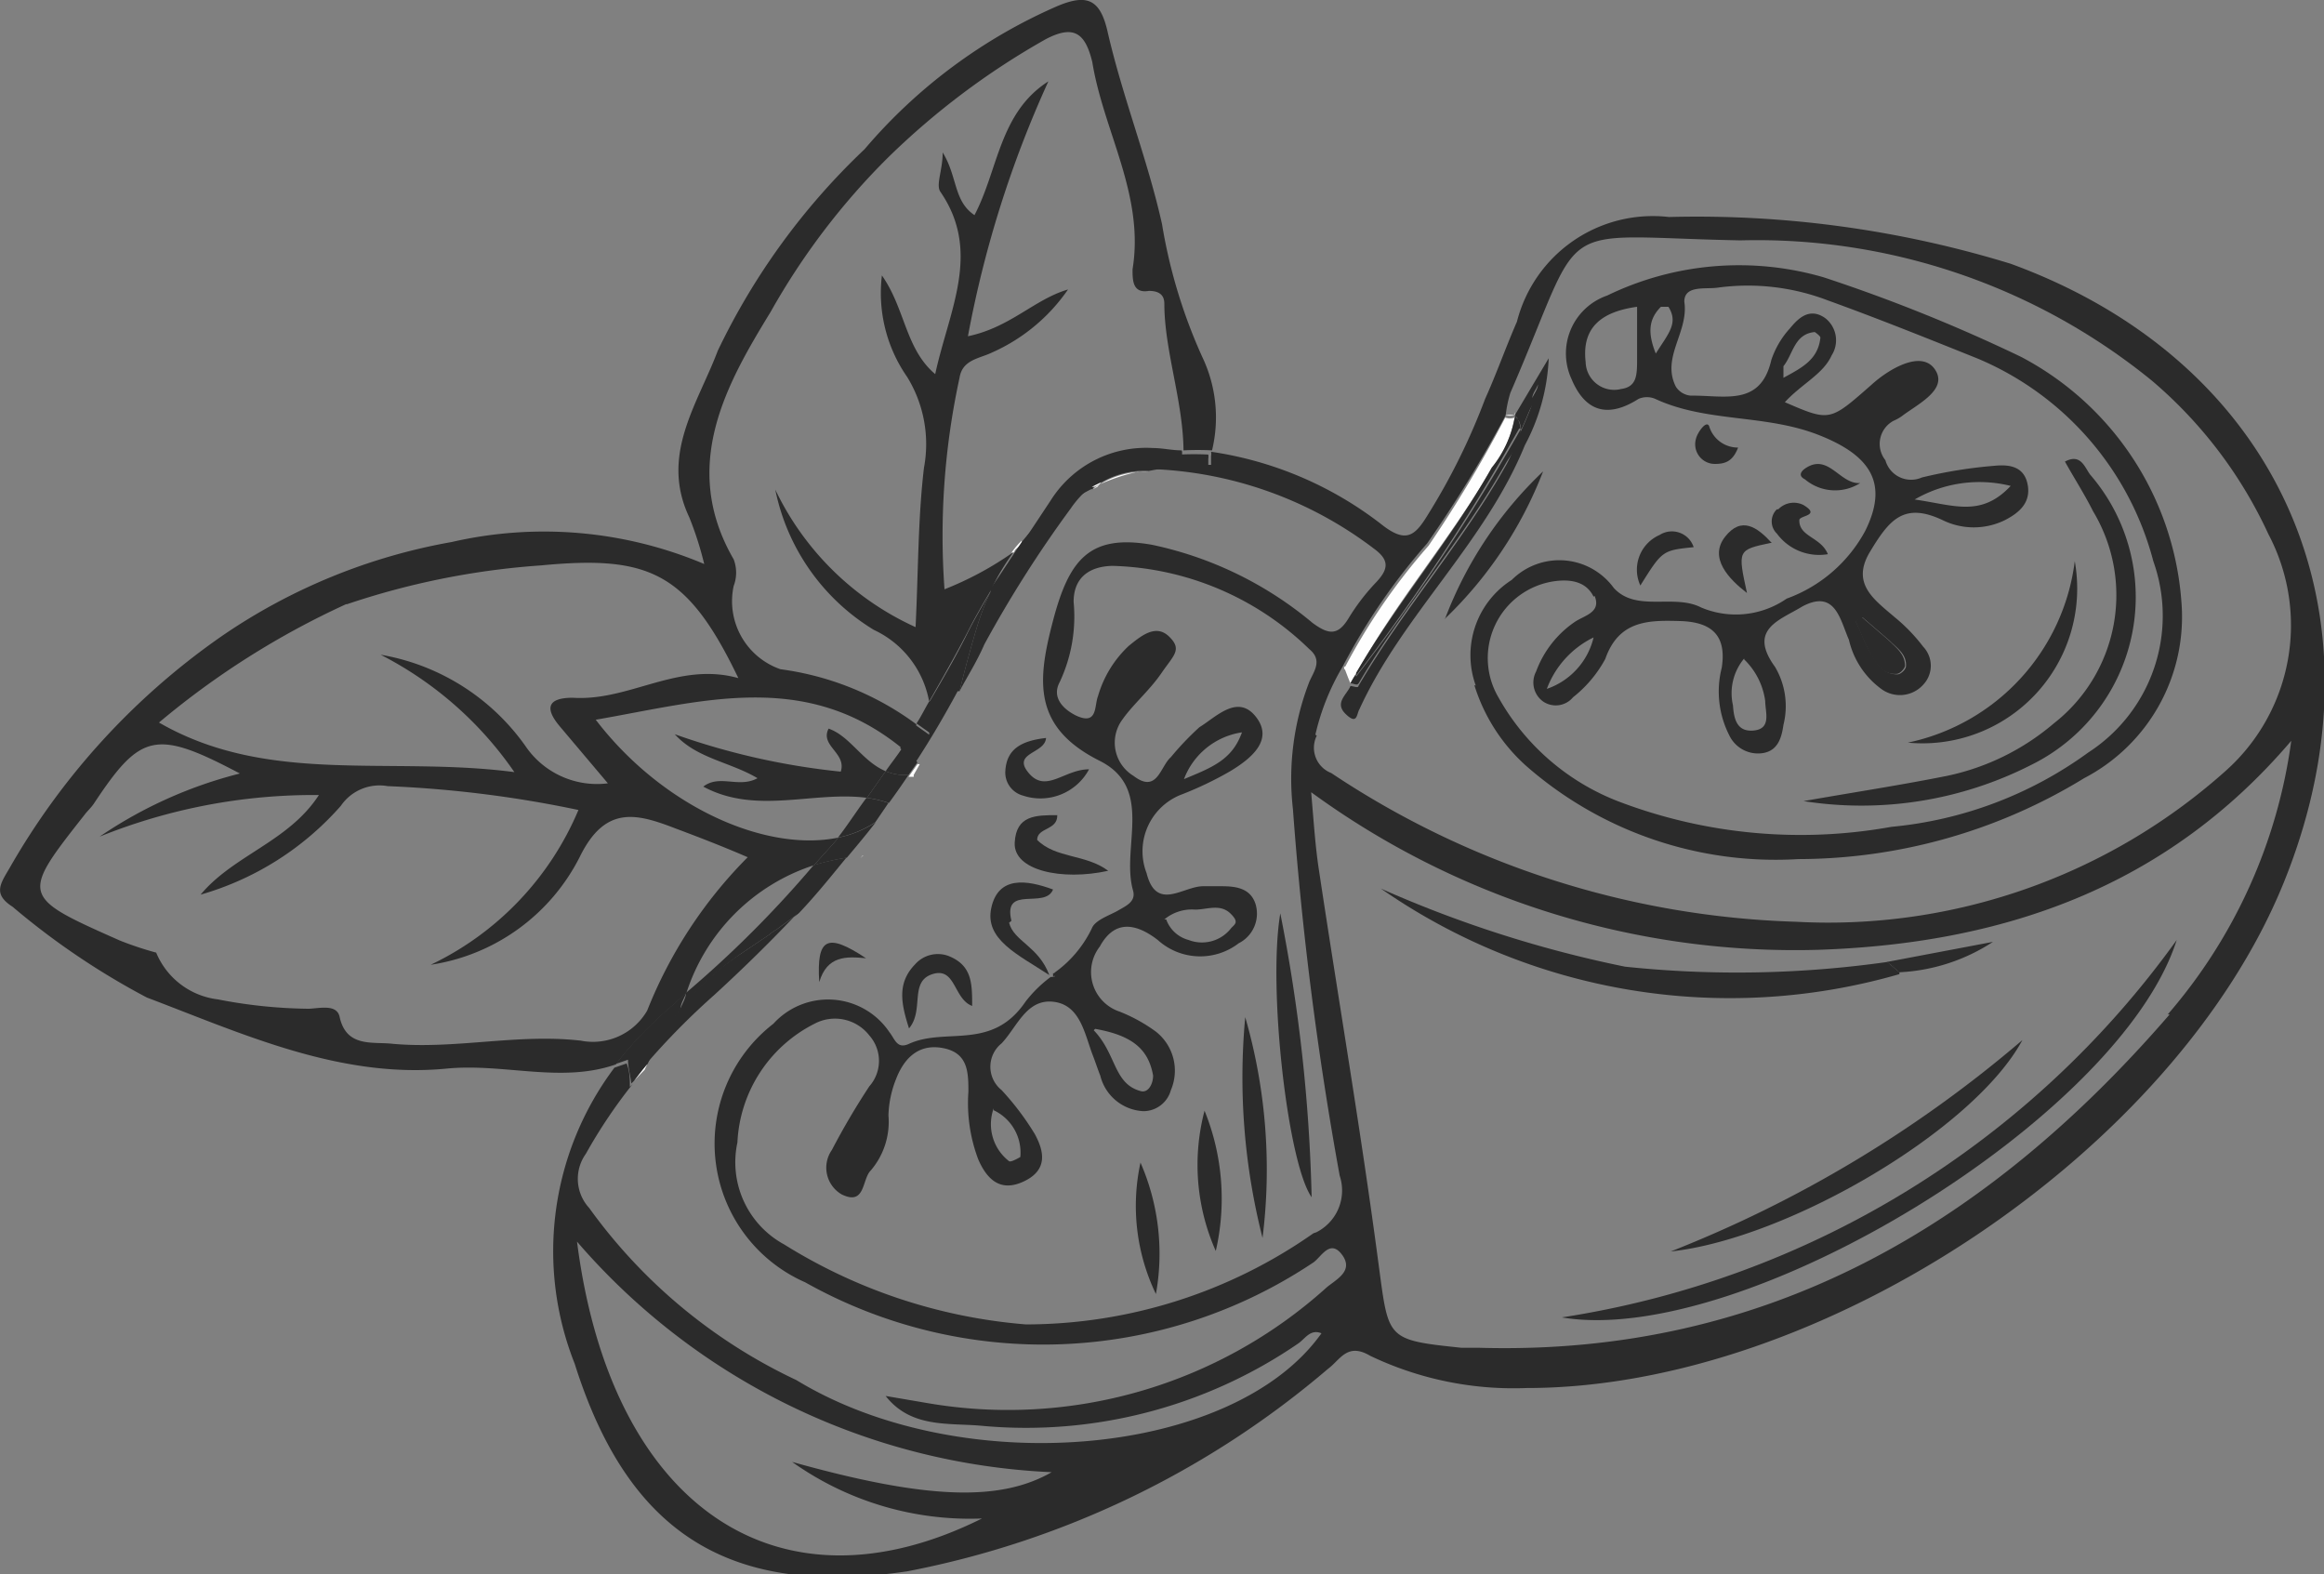 <svg xmlns="http://www.w3.org/2000/svg" viewBox="0 0 49.7 33.66"><rect x="0" y="0" width="49.7" height="33.66" fill="#808080" stroke="none"/><defs><style>.cls-1{fill:#2b2b2b;}.cls-2{fill:#fefefe;}</style></defs><title>riccollini-ensaladas</title><g id="Capa_2" data-name="Capa 2"><g id="Capa_1-2" data-name="Capa 1"><path class="cls-1" d="M14.42,21.47l.26-.24a4.24,4.24,0,0,1,2.73-2.73c.17-.2.35-.38.52-.59-1.54.32-3.75-.64-5.19-2.52C15,15,17.22,14.31,19.29,16l.31-.51a6.27,6.27,0,0,0-2.91-1.18,1.54,1.54,0,0,1-1-1.78.8.8,0,0,0,0-.57c-1.16-2-.14-3.77.79-5.29A15,15,0,0,1,19,3.36,16.16,16.16,0,0,1,22.36.84c.61-.32.85-.13,1,.49.24,1.48,1.12,2.84.86,4.43,0,.23,0,.52.35.46q.33,0,.33.27c0,1,.4,2.08.41,3.14a6,6,0,0,1,.61,0,3,3,0,0,0-.21-2,11.32,11.32,0,0,1-.86-2.84C24.54,3.4,24,2.06,23.68.65c-.16-.67-.44-.79-1.09-.51a11.36,11.36,0,0,0-4.1,3.05A14.61,14.61,0,0,0,15.35,7.5c-.43,1.14-1.24,2.23-.61,3.56a7.21,7.21,0,0,1,.32,1,8.81,8.81,0,0,0-5.4-.47,12.54,12.54,0,0,0-4.9,2A15.23,15.23,0,0,0,.2,18.57c-.2.34-.35.55.07.82a15.92,15.92,0,0,0,2.87,1.94c2.06.78,4.13,1.74,6.41,1.52,1.23-.12,2.45.32,3.62-.09a8.38,8.38,0,0,1,1.25-1.29m-7-8.55a16.52,16.52,0,0,1,4.15-.83c2.31-.22,3.13.14,4.22,2.41-1.29-.36-2.33.5-3.54.42-.55,0-.6.23-.28.61L13,16.75A1.85,1.85,0,0,1,11.27,16a4.78,4.78,0,0,0-3.13-2A7.76,7.76,0,0,1,11,16.51c-2.67-.35-5.26.29-7.6-1.06a17.58,17.58,0,0,1,4-2.53m5,9.33c-1.34-.15-2.66.19-4,.07-.43-.05-1,.09-1.14-.59-.07-.26-.42-.17-.65-.16a10.57,10.57,0,0,1-1.95-.2,1.64,1.64,0,0,1-1.32-1,7.13,7.13,0,0,1-.78-.26c-2.12-.94-2.12-.95-.75-2.69.06-.08.14-.15.2-.24,1-1.51,1.32-1.59,3.12-.64a9.41,9.41,0,0,0-3,1.35A12.25,12.25,0,0,1,6.82,17C6.17,18,5,18.28,4.29,19.13a6.3,6.3,0,0,0,3-1.9,1,1,0,0,1,1-.42,24.59,24.59,0,0,1,4.08.51,6.43,6.43,0,0,1-3.16,3.31,4.29,4.29,0,0,0,3.19-2.31c.55-1.12,1.23-.92,2.06-.6.48.18,1,.38,1.53.61a9.73,9.73,0,0,0-2.15,3.28,1.34,1.34,0,0,1-1.43.64"/><path class="cls-1" d="M17.72,15.58c-.19.37.39.52.26.92a15.19,15.19,0,0,1-3.55-.8c.47.52,1.18.59,1.77.94-.4.22-.81-.09-1.16.18,1.13.61,2.35.09,3.5.24l.4-.57c-.5-.21-.76-.75-1.22-.91"/><path class="cls-1" d="M20.2,12.62a15.89,15.89,0,0,1,.32-4.54c.06-.39.42-.41.69-.54a3.88,3.88,0,0,0,1.63-1.35c-.72.21-1.23.81-2.14,1a23.39,23.39,0,0,1,1.72-5.45c-1.05.67-1.07,1.89-1.58,2.86-.45-.3-.36-.82-.68-1.34,0,.38-.15.69-.05.84C21,5.39,20.29,6.65,20,8c-.64-.54-.64-1.4-1.14-2.11a3.14,3.14,0,0,0,.54,2.17A2.74,2.74,0,0,1,19.76,10c-.13,1.09-.12,2.2-.18,3.41a6.13,6.13,0,0,1-3-2.94,4.57,4.57,0,0,0,2.11,3A2.1,2.1,0,0,1,19.87,15c.28-.49.57-1,.82-1.48.15-.3.32-.59.49-.88a4.91,4.91,0,0,1,.5-.84,7,7,0,0,1-1.48.8"/><path class="cls-2" d="M21.69,11.81c0-.07.11-.11.16-.18l0-.07a1.78,1.78,0,0,0-.22.26h0"/><path class="cls-1" d="M21.18,12.66a5.64,5.64,0,0,0-.3.79c-.13.44-.25.88-.36,1.33.17-.32.37-.63.53-1a25.48,25.48,0,0,1,1.85-2.91,2.22,2.22,0,0,1,.41-.45l-.19.1a4.83,4.83,0,0,0-.62.42l-.14.11a4.34,4.34,0,0,0-.51.54c-.23.34-.45.69-.67,1"/><path class="cls-1" d="M43,5.64a22.87,22.87,0,0,0-7.31-1,3,3,0,0,0-3.25,2.24C32.2,7.43,32,8,31.76,8.53A13.91,13.91,0,0,1,30.54,11c-.28.46-.47.63-1,.21a7.77,7.77,0,0,0-3.64-1.55.28.28,0,0,1,0,.09l0,.19c-.23,0-.45,0-.67,0s-.4,0-.6.09h0a8.35,8.35,0,0,1,4.75,1.7c.33.24.32.43.06.71a4.5,4.5,0,0,0-.6.78c-.23.38-.43.35-.77.1a7.87,7.87,0,0,0-3.43-1.67c-1.35-.24-1.78.33-2.12,1.62s-.44,2.28,1,3c1.17.59.45,1.85.71,2.77.07.24-.15.33-.32.43s-.49.2-.56.38a2.47,2.47,0,0,1-.8.95l0,.09-.08,0a2.72,2.72,0,0,0-.54.53c-.72,1.06-1.7.54-2.49.9-.26.12-.3-.1-.42-.25a1.58,1.58,0,0,0-2.48-.18,3.24,3.24,0,0,0,.68,5.53A10.39,10.39,0,0,0,28.08,27c.17-.11.36-.52.62-.17s-.13.53-.33.7A10.17,10.17,0,0,1,19.82,30l-.88-.15c.55.7,1.36.57,2.08.64a10.29,10.29,0,0,0,6.74-1.76c.15-.1.26-.32.5-.22-1.89,2.66-7.7,3.15-11.23,1a11.46,11.46,0,0,1-4.43-3.68.92.92,0,0,1-.07-1.16,11,11,0,0,1,1-1.49l-.06.06c0-.17,0-.33-.07-.5l-.26.09a6.53,6.53,0,0,0-.85,6.33c1.15,3.65,3.33,5,7.11,4.44a19.53,19.53,0,0,0,9-4.33c.26-.19.41-.57.9-.28a7.11,7.11,0,0,0,3.35.69c6.31,0,13.86-5.06,16.19-10.81S48.73,7.73,43,5.64M21,32.47c-4.38,2.18-7.94-.27-8.66-5.92a14.23,14.23,0,0,0,10.15,4.93c-1.1.63-2.66.59-5.55-.22A6.56,6.56,0,0,0,21,32.47m7.13-16.76a5.06,5.06,0,0,1,.58-1.45,13.28,13.28,0,0,1,1.81-2.64A27.26,27.26,0,0,0,32.2,8.88a2.56,2.56,0,0,1,.1-.48c1.66-3.83.79-3.34,4.92-3.26a13.38,13.38,0,0,1,8.8,3,9.53,9.53,0,0,1,2.49,3.28,4.17,4.17,0,0,1-.92,5.07,12.75,12.75,0,0,1-9.18,3.22,18.91,18.91,0,0,1-9.94-3.18.58.58,0,0,1-.31-.8m-.07,10.64a10.72,10.72,0,0,1-6.15,1.95,11.5,11.5,0,0,1-5.17-1.71,2,2,0,0,1-1-2.18,3,3,0,0,1,1.65-2.54.93.93,0,0,1,1.17.25.82.82,0,0,1,0,1.09,15.6,15.6,0,0,0-.8,1.36.66.66,0,0,0,.21.95c.51.25.43-.32.62-.51A1.6,1.6,0,0,0,19,23.85a2.25,2.25,0,0,1,.16-.77c.16-.42.46-.77,1-.67s.55.51.55.93a3.41,3.41,0,0,0,.21,1.45c.2.46.5.71,1,.46s.4-.65.21-1a5.8,5.8,0,0,0-.71-.94.64.64,0,0,1,0-1c.33-.35.53-.95,1.1-.89s.67.66.84,1.12c.06.15.11.31.17.46a1,1,0,0,0,.92.76.61.61,0,0,0,.59-.45,1.06,1.06,0,0,0-.32-1.25,3.46,3.46,0,0,0-.78-.43.89.89,0,0,1-.42-1.39c.31-.57.76-.51,1.24-.14a1.35,1.35,0,0,0,1.73.07.71.71,0,0,0,.36-.84c-.11-.34-.42-.38-.73-.38l-.39,0c-.43,0-1,.55-1.21-.28A1.3,1.3,0,0,1,25.24,17a7.52,7.52,0,0,0,1.07-.51c.43-.26.94-.66.55-1.16s-.85,0-1.21.22a6.2,6.2,0,0,0-.61.64c-.23.2-.29.79-.8.4A.83.83,0,0,1,24,15.39c.24-.34.58-.62.84-1s.45-.5.16-.78-.61,0-.86.2a2.37,2.37,0,0,0-.66,1.08c-.08.2,0,.63-.47.41-.28-.14-.52-.39-.35-.71a3.3,3.3,0,0,0,.3-1.72c0-.54.36-.76.83-.77A6.27,6.27,0,0,1,28,13.88c.29.24.1.47,0,.7a5.74,5.74,0,0,0-.35,2.72,74,74,0,0,0,1,7.84,1,1,0,0,1-.5,1.21m-6.9-2.61a1,1,0,0,1,.57,1s-.2.12-.24.09a1,1,0,0,1-.33-1.13M23.42,22c.79.14,1.14.43,1.24,1,0,.17-.1.38-.27.33-.58-.16-.51-.79-1-1.3m1.51-2.37a.92.92,0,0,1,.66-.21c.25,0,.53-.13.75.08s.07.24,0,.34a.79.79,0,0,1-.89.23.7.7,0,0,1-.48-.44m.38-3a1.57,1.57,0,0,1,1.24-1c-.21.59-.64.75-1.24,1M46.4,21.69c-3.88,4.49-8.6,7.3-14.75,7.13l-.39,0c-1.63-.17-1.56-.18-1.78-1.8-.37-2.8-.85-5.6-1.27-8.39-.08-.51-.11-1-.17-1.69a17.55,17.55,0,0,0,10.84,3.37C42.8,20.18,46.31,19,49,15.84a11.24,11.24,0,0,1-2.64,5.85"/><path class="cls-1" d="M17.1,19.51c-.16.13-.33.25-.5.37a.71.71,0,0,0-.14.1l-.64.43a5.55,5.55,0,0,0-2,2.34,15.47,15.47,0,0,1,1.45-1.47q.94-.86,1.8-1.77"/><path class="cls-1" d="M25.28,10h-.11c.22,0,.44,0,.67,0l0-.19a.28.28,0,0,0,0-.09,6,6,0,0,0-.61,0c0,.1,0,.21,0,.32"/><path class="cls-1" d="M18.73,17.58a2.26,2.26,0,0,1-.8.33c-.17.21-.35.39-.52.59a5.1,5.1,0,0,1,.7-.16c.21-.25.42-.5.62-.76"/><path class="cls-1" d="M13.5,23.17l.06-.06.29-.36a6,6,0,0,1,.7-1.16h0c0-.13.09-.25.13-.37l-.26.24a8.38,8.38,0,0,0-1.25,1.29l.26-.09c0,.17.05.33.07.5"/><path class="cls-1" d="M18.54,17.06a2.47,2.47,0,0,1,.47.11q.22-.3.42-.6a1.08,1.08,0,0,1-.49-.08l-.4.57"/><path class="cls-1" d="M20.52,14.78c.11-.45.23-.89.36-1.33a5.64,5.64,0,0,1,.3-.79c-.17.29-.34.58-.49.88-.25.51-.54,1-.82,1.48a3.72,3.72,0,0,1,0,.69l-.31-.22-.31.51q.16.13.33.3c.32-.49.62-1,.9-1.52"/><path class="cls-1" d="M23.37,10.42l-.15.08-.1.06.19-.1.06,0"/><path class="cls-1" d="M17.1,19.51h0l-.5.37c.17-.12.34-.24.5-.37"/><path class="cls-1" d="M24.57,10.05q.3-.06.6-.09Q24.87,10,24.57,10.05Z"/><path class="cls-1" d="M22.36,11.09a3.41,3.41,0,0,0-.46.47l0,.07a4.34,4.34,0,0,1,.51-.54"/><path class="cls-1" d="M19.87,15c-.09.15-.17.32-.27.47l.31.22a3.72,3.72,0,0,0,0-.69"/><path class="cls-1" d="M25.27,9.63c-.21,0-.41-.05-.62-.05a2.41,2.41,0,0,0-2.18,1.12l-.57.86a3.41,3.41,0,0,1,.46-.47L22.5,11a4.83,4.83,0,0,1,.62-.42l.1-.06.15-.08a1.81,1.81,0,0,1,1.2-.37q.3-.06.6-.09h.11c0-.11,0-.22,0-.32"/><path class="cls-1" d="M15.82,20.41a6,6,0,0,0-1.27,1.18,6,6,0,0,1,1.27-1.18"/><path class="cls-1" d="M15.82,20.41l.64-.43a.71.71,0,0,1,.14-.1l.5-.37c.36-.38.68-.78,1-1.17a5.1,5.1,0,0,0-.7.16,23.46,23.46,0,0,1-2.73,2.73c0,.12-.09.24-.13.37h0a6,6,0,0,1,1.27-1.18"/><path class="cls-1" d="M19,17.17a2.47,2.47,0,0,0-.47-.11c-.21.28-.4.58-.61.85a2.26,2.26,0,0,0,.8-.33l.28-.41"/><path class="cls-1" d="M19.43,16.57l.19-.27q-.16-.16-.33-.3c-.11.17-.24.33-.35.49a1.08,1.08,0,0,0,.49.08"/><path class="cls-2" d="M13.85,22.75c-.1.11-.19.24-.29.36l.23-.24a.67.67,0,0,1,.06-.12"/><path class="cls-2" d="M23.51,10.36h0l-.1.05-.06,0,.2-.1"/><path class="cls-2" d="M17.19,19.44l-.09.07h0l.09-.07"/><polyline class="cls-2" points="24.57 10.05 24.57 10.05 24.57 10.05"/><path class="cls-2" d="M23.51,10.36a4.28,4.28,0,0,1,.81-.27l.25,0h0a1.81,1.81,0,0,0-1.2.37l.1-.05h0"/><path class="cls-2" d="M18.45,18.29l-.05.06.06-.06h0"/><path class="cls-2" d="M19.54,16.57l.13-.23-.05,0-.19.27h.11"/><path class="cls-2" d="M29,14.41c.85-1.54,2-2.86,2.9-4.39a2.35,2.35,0,0,0,.49-1.09.29.29,0,0,1-.2,0,27.17,27.17,0,0,1-1.64,2.74,13.28,13.28,0,0,0-1.81,2.64c.15,0,.21.05.26.15"/><path class="cls-2" d="M29,14.41c-.05-.1-.11-.19-.26-.15.05.12.09.24.14.35a2.12,2.12,0,0,1,.12-.2"/><path class="cls-2" d="M32.4,8.87h-.21a.29.29,0,0,0,.2,0s0,0,0-.06"/><path class="cls-1" d="M33.4,28.17c3.87.65,11.94-4.26,13.15-8.07A19.9,19.9,0,0,1,33.4,28.17"/><path class="cls-1" d="M40.62,20.79l-.26-.22a22.89,22.89,0,0,1-5.61.1A25.31,25.31,0,0,1,29.53,19a13.06,13.06,0,0,0,11.09,1.83"/><path class="cls-1" d="M43.25,22.24a26.42,26.42,0,0,1-7.52,4.52c2.5-.27,6.48-2.59,7.52-4.52"/><path class="cls-1" d="M40.62,20.79a4,4,0,0,0,2-.65l-2.27.43c.09.07.22.09.26.22"/><path class="cls-1" d="M40.36,20.57l.26.22c0-.13-.17-.15-.26-.22"/><path class="cls-1" d="M31.53,14.65a3.84,3.84,0,0,0,1.1,1.72,8.09,8.09,0,0,0,5.83,2,11.74,11.74,0,0,0,6.11-1.73,3.89,3.89,0,0,0,2.08-3.78,6.44,6.44,0,0,0-3.43-5.23A34.94,34.94,0,0,0,39,5.93a6.46,6.46,0,0,0-4.63.39,1.31,1.31,0,0,0-.76,1.79c.29.69.77.84,1.43.42a.45.45,0,0,1,.36,0c1.1.51,2.34.32,3.49.77s1.49,1.06,1,2.05a3.11,3.11,0,0,1-1.68,1.45,1.91,1.91,0,0,1-1.83.19c-.58-.3-1.39.11-1.87-.42a1.44,1.44,0,0,0-2.18-.17,1.91,1.91,0,0,0-.77,2.26m3.1-6.34a.61.61,0,0,1-.75-.58c-.09-.77.38-1.08,1.1-1.18,0,.4,0,.76,0,1.11s0,.61-.36.65m.76-.76c-.18-.45-.15-.74.11-1,0,0,.14,0,.16,0,.22.35,0,.57-.27,1m1.89,6.54a1.52,1.52,0,0,1,.45.89c0,.23.14.59-.24.63s-.43-.27-.45-.54a1.16,1.16,0,0,1,.24-1m-3.2-1.34c.15.35-.21.42-.41.55a2.21,2.21,0,0,0-.84,1.07A.5.5,0,0,0,33,15a.48.48,0,0,0,.64-.09,2.65,2.65,0,0,0,.69-.82c.29-.83.93-.83,1.6-.81s1,.3.89,1a2.06,2.06,0,0,0,.16,1.44.68.68,0,0,0,.74.38c.3-.06.38-.32.42-.6a1.65,1.65,0,0,0-.18-1.24c-.59-.81.11-1,.58-1.29.71-.38.81.28,1,.71a1.8,1.8,0,0,0,.69,1.05.67.67,0,0,0,.9-.09.59.59,0,0,0,0-.81,3.76,3.76,0,0,0-.62-.64c-.43-.37-.93-.71-.52-1.39s.72-1.07,1.55-.68a1.51,1.51,0,0,0,1.34,0c.31-.16.56-.38.48-.77s-.41-.42-.71-.39a10,10,0,0,0-1.55.25.57.57,0,0,1-.78-.37A.56.56,0,0,1,40.49,9a1,1,0,0,0,.18-.1c.34-.26,1-.57.71-1s-1,0-1.36.33c-.89.78-.88.79-1.85.37.37-.4.82-.6,1-1a.6.6,0,0,0-.14-.8c-.33-.23-.57,0-.75.22a1.88,1.88,0,0,0-.4.68c-.23,1-1,.75-1.72.76a.42.42,0,0,1-.32-.19c-.32-.63.28-1.17.18-1.82,0-.36.46-.26.72-.3a4.78,4.78,0,0,1,2.34.27c1.08.39,2.15.82,3.22,1.25A6.48,6.48,0,0,1,46.05,12a3.48,3.48,0,0,1-1.39,4.09,8.49,8.49,0,0,1-4.21,1.59,10.94,10.94,0,0,1-5.83-.54,5,5,0,0,1-2.57-2.22,1.66,1.66,0,0,1,1.18-2.49c.35-.05.69,0,.85.33m0,.87a1.54,1.54,0,0,1-1,1.1,2,2,0,0,1,1-1.1m5.61-.34.14-.09.58.5c.16.16.37.29.35.55,0,.06-.11.17-.18.17-.31,0-.44-.23-.57-.45s-.21-.45-.32-.68m1.24-2.6A2.76,2.76,0,0,1,43,10.39c-.64.68-1.21.41-2.06.29m-2.8-2.59c0-.15,0-.22,0-.26.21-.26.23-.69.67-.73,0,0,.12.08.12.12-.05.48-.41.65-.81.87"/><path class="cls-1" d="M40.56,14.41c.07,0,.17-.11.18-.17,0-.26-.19-.39-.35-.55l-.58-.5-.13.09c.1.23.19.46.31.68s.26.47.57.45"/><path class="cls-1" d="M32.77,8.59a.71.71,0,0,1-.31.36h0a.64.64,0,0,1,.07.24c.09-.19.17-.39.25-.59"/><path class="cls-1" d="M32.46,9a.71.71,0,0,0,.31-.36,1.12,1.12,0,0,0,0-.13c0-.1.09-.19.12-.29,0,.1-.08.19-.12.29a1.12,1.12,0,0,1,0,.13c-.08.2-.16.4-.25.59s-.19.51-.32.73c-.93,1.65-2.2,3.08-3.15,4.71,0,.05-.11,0-.17,0-.08.19-.35.36-.1.6s.23,0,.29-.1c.91-2,2.69-3.56,3.54-5.65a4.31,4.31,0,0,0,.51-1.86L32.4,8.87l.05.07h0"/><path class="cls-1" d="M32.52,9.18a.64.64,0,0,0-.07-.24s0,0-.06,0A2.35,2.35,0,0,1,31.9,10c-.86,1.53-2,2.85-2.9,4.39l0,.06a44.68,44.68,0,0,0,3.49-5.29"/><path class="cls-1" d="M32.45,8.94l-.05-.07s0,0,0,.06,0,0,.06,0"/><path class="cls-1" d="M29.05,14.62C30,13,31.27,11.56,32.2,9.91c.13-.22.34-.45.32-.73A44.68,44.68,0,0,1,29,14.47l0-.06a2.12,2.12,0,0,0-.12.2c.06,0,.15.06.17,0"/><path class="cls-1" d="M30.89,13.24A8.71,8.71,0,0,0,33,10.08a8.47,8.47,0,0,0-2.1,3.16"/><path class="cls-1" d="M37.89,11.61c-.31-.34-.65-.58-1-.13s.08.9.47,1.2c-.2-.92-.2-.92.5-1.07"/><path class="cls-1" d="M38,10.89a.36.36,0,0,0,0,.52,1.12,1.12,0,0,0,1.09.44c-.15-.37-.62-.37-.61-.73,0-.1.47-.09.09-.32a.46.46,0,0,0-.54.09"/><path class="cls-1" d="M39.75,10.33c-.42,0-.66-.65-1.15-.31-.07.05-.16.15,0,.23a1,1,0,0,0,1.18.08"/><path class="cls-1" d="M36.22,11.7a.49.49,0,0,0-.73-.26.81.81,0,0,0-.41,1.08c.47-.75.47-.75,1.14-.82"/><path class="cls-1" d="M36.55,9.11c-.06-.13-.25.14-.28.27a.42.42,0,0,0,.41.54c.22,0,.38-.06.49-.35a.64.64,0,0,1-.62-.46"/><path class="cls-1" d="M28.05,25.6a35.14,35.14,0,0,0-.67-6.07c-.27,1.6.16,5.35.67,6.07"/><path class="cls-1" d="M27,26.47a11.75,11.75,0,0,0-.37-4.72A13.9,13.9,0,0,0,27,26.47"/><path class="cls-1" d="M26,26.75a5,5,0,0,0-.24-3,4.54,4.54,0,0,0,.24,3"/><path class="cls-1" d="M24.72,27.67a4.86,4.86,0,0,0-.33-2.81,4.35,4.35,0,0,0,.33,2.81"/><path class="cls-1" d="M22.62,17.43c-.47,0-.89,0-.92.59s1,.82,2,.6c-.48-.36-1.12-.26-1.52-.66,0-.27.44-.2.43-.53"/><path class="cls-1" d="M22.52,20.9l0-.09,0,0,.08,0"/><path class="cls-1" d="M21.63,19.69c-.19-.78.72-.24.89-.67-.57-.21-1.17-.29-1.32.39s.57,1,1.24,1.44l0,0c-.23-.62-.76-.72-.86-1.12"/><path class="cls-1" d="M21.5,16.48a.51.51,0,0,0,.37.53,1.18,1.18,0,0,0,1.42-.56c-.53,0-.92.52-1.29.08s.35-.41.37-.75c-.52.06-.84.23-.87.7"/><path class="cls-1" d="M20.28,20.44a.65.65,0,0,0-.71.18c-.39.4-.3.84-.13,1.37.33-.39,0-1,.5-1.16s.45.53.85.68c0-.48,0-.87-.51-1.07"/><path class="cls-1" d="M17.52,21c.17-.57.58-.55,1-.51-.83-.55-1.06-.44-1,.51"/><path class="cls-1" d="M43.45,16.35a4,4,0,0,0,1.25-6.2c-.12-.16-.2-.46-.54-.28.2.36.42.7.6,1.06a3.48,3.48,0,0,1-.84,4.54,5.14,5.14,0,0,1-2.28,1.12c-1,.2-1.93.34-3.07.54a8,8,0,0,0,4.88-.78"/><path class="cls-1" d="M44.37,12a4.54,4.54,0,0,1-3.57,3.88A3.31,3.31,0,0,0,44.37,12"/></g></g></svg>